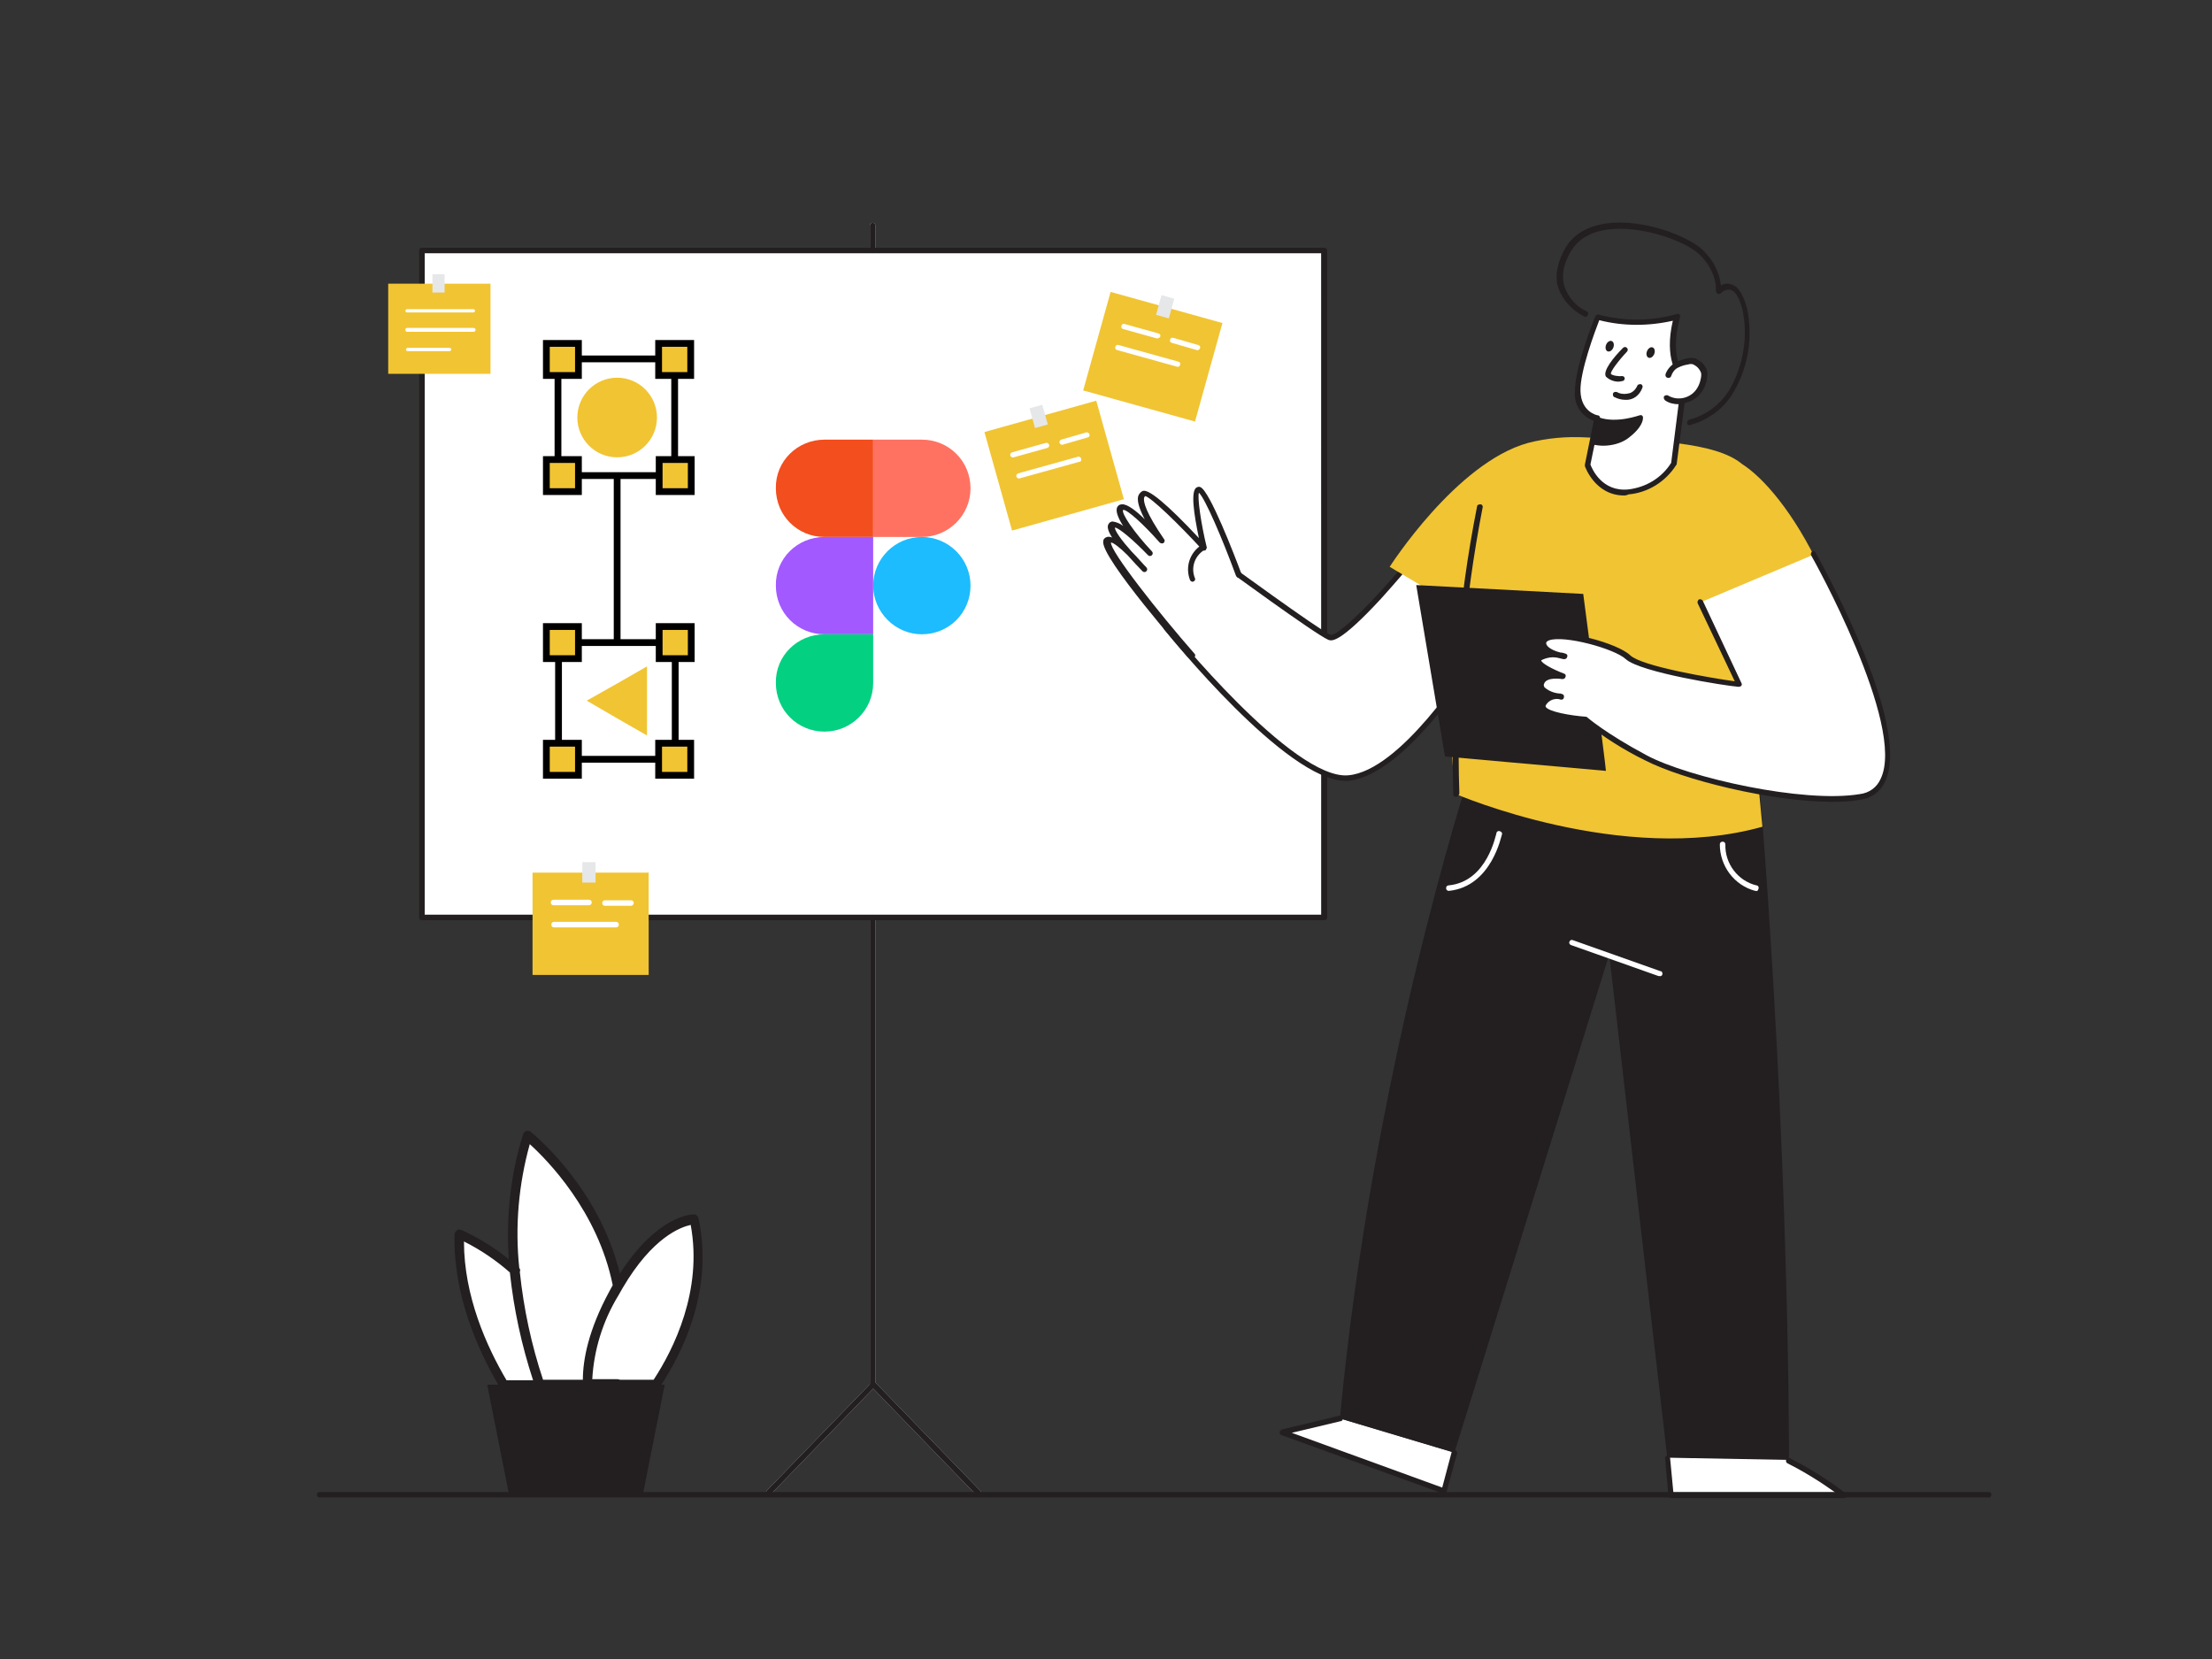 <?xml version="1.0" encoding="utf-8"?>
<!-- Generator: Adobe Illustrator 27.9.0, SVG Export Plug-In . SVG Version: 6.00 Build 0)  -->
<svg version="1.1" id="Calque_1" xmlns="http://www.w3.org/2000/svg" xmlns:xlink="http://www.w3.org/1999/xlink" x="0px" y="0px"
	 viewBox="0 0 400 300" style="enable-background:new 0 0 400 300;" xml:space="preserve">
<rect x="0" y="0" width="400" height="300" fill="#333333" stroke="none"/>
<style type="text/css">
	.st0{fill:#FFFFFF;}
	.st1{fill:#231F20;}
	.st2{fill:#D1D3D4;}
	.st3{fill:#F1C433;}
	.st4{fill:#E6E7E8;}
	.st5{fill:none;stroke:#000000;stroke-width:1.225;stroke-miterlimit:10;}
	.st6{fill:#F1C433;stroke:#000000;stroke-width:1.225;stroke-miterlimit:10;}
	.st7{fill:#F34E1D;}
	.st8{fill:#A259FF;}
	.st9{fill:#04D082;}
	.st10{fill:#FF7262;}
	.st11{fill:#1CBCFF;}
	.st12{display:none;}
	.st13{display:inline;}
	.st14{display:inline;fill:#FFFFFF;}
	.st15{display:inline;fill:#231F20;}
	.st16{display:inline;fill:#F1C433;}
</style>
<g>
	<g id="_001">
		<polyline class="st0" points="263.1,262.7 261.2,269.6 231.9,259 242.3,256.5 		"/>
		<path class="st1" d="M261.2,270.1c-0.1,0-0.1,0-0.2,0l-29.3-10.6c-0.2-0.1-0.3-0.3-0.3-0.5s0.2-0.4,0.4-0.5l10.4-2.5
			c0.3-0.1,0.6,0.1,0.6,0.4c0.1,0.3-0.1,0.6-0.4,0.6l-8.8,2.1l27.2,9.9l1.7-6.4c0.1-0.3,0.3-0.4,0.6-0.4c0.3,0.1,0.4,0.4,0.4,0.6
			l-1.9,6.9c0,0.1-0.1,0.2-0.2,0.3C261.4,270.2,261.3,270.1,261.2,270.1z"/>
		<path class="st2" d="M157.8,250.8c-0.3,0-0.5-0.2-0.5-0.5V40.8c0-0.3,0.2-0.5,0.5-0.5s0.5,0.2,0.5,0.5v209.5
			C158.3,250.6,158.1,250.8,157.8,250.8z"/>
		<path class="st2" d="M176.8,270.3c-0.1,0-0.3-0.1-0.4-0.1l-18.5-19.1l-18.5,19.1c-0.2,0.2-0.5,0.2-0.7,0l0,0
			c-0.2-0.2-0.2-0.5,0-0.7l18.9-19.5c0.2-0.2,0.5-0.2,0.7,0l18.9,19.5c0.2,0.2,0.2,0.5,0,0.7l0,0C177,270.3,176.9,270.3,176.8,270.3
			z"/>
		<path class="st1" d="M157.8,250.8c-0.3,0-0.5-0.2-0.5-0.5V40.8c0-0.3,0.2-0.5,0.5-0.5s0.5,0.2,0.5,0.5v209.5
			C158.3,250.6,158.1,250.8,157.8,250.8z"/>
		<path class="st1" d="M176.8,270.3c-0.1,0-0.3-0.1-0.4-0.1l-18.5-19.1l-18.5,19.1c-0.2,0.2-0.5,0.2-0.7,0l0,0
			c-0.2-0.2-0.2-0.5,0-0.7l18.9-19.5c0.2-0.2,0.5-0.2,0.7,0l18.9,19.5c0.2,0.2,0.2,0.5,0,0.7l0,0C177,270.3,176.9,270.3,176.8,270.3
			z"/>
		<path class="st1" d="M239.5,44.8H76.3c-0.3,0-0.5,0.2-0.5,0.5v120.6c0,0.3,0.2,0.5,0.5,0.5h163.2c0.3,0,0.5-0.2,0.5-0.5V45.3
			C240,45,239.7,44.8,239.5,44.8z M239,165.4H76.8V45.8h162.1L239,165.4L239,165.4z"/>
		<rect x="76.8" y="45.8" class="st0" width="162.1" height="119.6"/>
		<circle class="st0" cx="112.4" cy="97.1" r="2.6"/>
		<path class="st1" d="M265.4,141c0,0-17.3,53.3-23.1,115.5l20.7,6.2l28-90.1l10.5,91l22,0.5c0,0,0.2-54.4-5.4-123
			C306.7,140.8,265.4,141,265.4,141z"/>
		<path class="st0" d="M210.9,113.5c0,0,22.5,28.1,32.9,27.2s23.2-22.1,23.2-22.1l-10.6-18.7c0,0-13.5,16.5-16,15.3
			s-19.1-13.3-19.1-13.3"/>
		<path class="st1" d="M243.3,141.2c-10.7,0-31.9-26.3-32.8-27.4c-0.2-0.2-0.2-0.5,0-0.7s0.5-0.2,0.7,0c0,0,0,0,0.1,0.1
			c0.2,0.3,22.5,27.9,32.5,27c9.4-0.8,21.2-19.3,22.7-21.6l-10.2-17.9c-1.1,1.3-3.8,4.5-6.6,7.6c-7.6,8.2-8.9,7.6-9.5,7.4
			c-2.5-1.1-18.6-12.9-19.3-13.4c-0.2-0.2-0.3-0.5-0.1-0.7s0.5-0.3,0.7-0.1c0.2,0.1,16.7,12.2,19.1,13.3c1,0.4,7.2-5.2,15.4-15.2
			c0.1-0.1,0.3-0.2,0.4-0.2c0.2,0,0.3,0.1,0.4,0.2l10.6,18.7c0.1,0.2,0.1,0.4,0,0.5c-0.5,0.9-13.1,21.4-23.6,22.4H243.3z"/>
		<path class="st3" d="M315.4,108.8l13.9-5.7c-4.9-10.5-10.5-16.8-14.3-19.2c-4.9-4.1-17-4.3-28.1-4.8c-3.6-0.2-7.1,0.1-10.6,1
			c-13,3.6-25,22.4-25,22.4l11.6,6.9c0,0-1.3,25.5,0.4,34.2c0,0,30.1,13,55.4,5.9C318.7,149.5,315.1,112.1,315.4,108.8z"/>
		<path class="st0" d="M288.8,75.7l-1.7,8.3c0,0,1.9,5.5,7.5,5c3.4-0.4,6.4-2.3,8.2-5.1l2-15.3c0,0-3.7-2.7-1.4-11.3
			c-4.7,1.3-9.7,1.3-14.4,0.1c0,0-3.7,9.1-3.6,13.5S288.8,75.7,288.8,75.7z"/>
		<path class="st1" d="M293.7,89.6c-5.3,0-7.1-5.3-7.1-5.3c0-0.1,0-0.2,0-0.3l1.6-7.9c-2.2-0.8-3.6-2.9-3.4-5.2
			c-0.1-4.4,3.5-13.3,3.7-13.7c0.1-0.2,0.4-0.4,0.6-0.3c4.6,1.2,9.5,1.2,14.1-0.1c0.2-0.1,0.4,0,0.5,0.1s0.2,0.3,0.1,0.5
			c-2.2,8.1,1.2,10.7,1.2,10.7c0.2,0.1,0.2,0.3,0.2,0.5l-2,15.3c0,0.1,0,0.1-0.1,0.2c-1.9,3-5.1,5-8.6,5.3
			C294.3,89.5,294,89.6,293.7,89.6z M287.6,84c0.3,0.8,2.1,5,6.9,4.5c3.2-0.4,6-2.1,7.7-4.8l1.9-15c-0.8-0.8-3.2-3.8-1.6-10.7
			c-4.4,1-9,1-13.3-0.1c-0.7,1.8-3.5,9.2-3.4,12.8c0.1,3.8,3,4.4,3.1,4.4c0.3,0,0.5,0.3,0.4,0.6l0,0L287.6,84z"/>
		<path class="st0" d="M301.5,67.9c0.3-0.7,0.8-1.3,1.5-1.7c0.6-0.3,1.3-0.6,2-0.7c0.4-0.1,0.8-0.1,1.2,0c0.3,0.1,0.5,0.2,0.7,0.4
			c0.5,0.4,0.9,0.9,1.1,1.6c0.1,0.5,0,1.1-0.1,1.6c-0.1,0.6-0.4,1.1-0.6,1.6c-1.2,2.1-3.9,2.7-6,1.5l0,0"/>
		<path class="st1" d="M303.6,73.1c-0.9,0-1.8-0.2-2.5-0.7c-0.2-0.2-0.3-0.5-0.2-0.7c0.1-0.2,0.5-0.3,0.7-0.2l0,0
			c1.8,1.1,4.2,0.5,5.3-1.3l0,0c0.3-0.5,0.5-1,0.6-1.5c0.1-0.4,0.2-0.9,0.1-1.3c-0.2-0.5-0.5-0.9-0.9-1.2c-0.2-0.1-0.3-0.2-0.5-0.3
			c-0.3-0.1-0.6-0.1-0.9,0c-0.7,0.1-1.3,0.3-1.9,0.6c-0.6,0.3-1,0.9-1.2,1.5c-0.1,0.3-0.4,0.4-0.7,0.3c-0.3-0.1-0.4-0.4-0.3-0.7
			c0.3-0.8,0.9-1.5,1.7-2c0.7-0.4,1.4-0.6,2.2-0.8c0.5-0.1,0.9-0.1,1.4,0c0.3,0.1,0.6,0.3,0.9,0.5c0.6,0.4,1.1,1.1,1.3,1.8
			c0.1,0.6,0,1.2-0.1,1.8c-0.1,0.6-0.4,1.2-0.7,1.7c-0.7,1.1-1.7,1.9-3,2.2C304.4,73.1,304,73.1,303.6,73.1z"/>
		<path class="st1" d="M305.5,76.9c-0.3,0-0.5-0.3-0.4-0.6c0-0.2,0.2-0.3,0.3-0.4c3.2-0.8,5.9-2.9,7.5-5.7c2.4-4.3,3.2-9.4,2.2-14.2
			c-0.7-2.7-1.5-3.4-2.2-3.6c-0.6-0.1-1.2,0.1-1.7,0.6c-0.2,0.2-0.4,0.2-0.6,0.1c-0.2-0.1-0.3-0.3-0.3-0.5c0-0.1,0.3-3.4-3-6.6
			c-2.5-2.4-10.5-5.3-16.5-4.5c-3.1,0.4-5.4,1.7-6.7,3.9c-1.4,2.3-1.8,4.5-1.2,6.4c0.7,2,2.1,3.6,4,4.5c0.3,0.1,0.4,0.4,0.2,0.7
			c-0.1,0.3-0.4,0.4-0.7,0.2c-2.1-1.1-3.8-2.9-4.6-5.1c-0.7-2.2-0.2-4.7,1.3-7.3c1.5-2.5,4-3.9,7.4-4.4c6.6-0.9,14.8,2.3,17.4,4.8
			c1.8,1.7,3,3.9,3.3,6.4c0.5-0.3,1.2-0.4,1.8-0.2c1.3,0.3,2.2,1.8,2.9,4.3c1.1,5.1,0.3,10.5-2.3,15C311.9,73.8,308.9,76,305.5,76.9
			L305.5,76.9z"/>
		<path class="st1" d="M288.1,79.9c2,0.5,4.1,0.1,5.8-1.1c2.7-2,2.7-3.3,2.7-3.3s-4.1,1.6-7.6,0.4L288.1,79.9z"/>
		<path class="st1" d="M289.9,80.6c-0.6,0-1.3-0.1-1.9-0.2c-0.2-0.1-0.4-0.3-0.3-0.6l0.9-4c0-0.1,0.1-0.3,0.2-0.3
			c0.1-0.1,0.3-0.1,0.4,0c3.2,1.1,7.2-0.4,7.3-0.4c0.3-0.1,0.5,0,0.6,0.3c0,0.1,0,0.1,0,0.2c0,0.2,0,1.7-2.9,3.8
			C293,80.2,291.4,80.6,289.9,80.6z M288.7,79.5c1.7,0.3,3.5-0.1,4.9-1.1c0.9-0.6,1.6-1.3,2.2-2.2c-2.1,0.6-4.3,0.7-6.4,0.3
			L288.7,79.5z"/>
		<path class="st1" d="M263.3,144.1c-0.3,0-0.5-0.2-0.5-0.5c-0.5-17.4,0.9-34.9,4.3-52c0-0.3,0.3-0.4,0.6-0.4l0,0
			c0.3,0,0.5,0.3,0.4,0.6l0,0c-3.3,17-4.8,34.4-4.2,51.7C263.8,143.8,263.6,144.1,263.3,144.1L263.3,144.1L263.3,144.1z"/>
		<path class="st1" d="M290.4,139.4c0-0.8-4.1-32-4.1-32l-30.2-1.6l5.2,31L290.4,139.4z"/>
		<path class="st0" d="M328.2,100.2c0,0,23.4,41.4,8.5,43.9c-10.4,1.8-31.1-3-38.9-7s-11-6.9-11-6.9s-8.6-0.6-7.6-2.7
			c0.6-1.2,1.9-1.8,3.2-1.6c0,0-4.1-0.4-3.6-2.3s3.9-1.3,3.9-1.3s-5.8-2.1-4.3-3.2s4.5-0.3,4.5-0.3s-4-0.7-3.9-2.4
			c0.2-2.9,12.8,0.3,15.2,2.6s17.4,4.7,20.1,4.9l-7-14.9"/>
		<path class="st1" d="M331.4,145c-11.1,0-27.1-4-33.9-7.5c-3.9-1.9-7.5-4.2-10.9-6.9c-1.5-0.1-6.9-0.7-7.8-2.3
			c-0.2-0.4-0.2-0.8,0-1.1c0.3-0.6,0.7-1.1,1.2-1.4c-0.6-0.2-1.1-0.5-1.4-1c-0.3-0.4-0.4-0.9-0.2-1.4c0.3-0.9,1-1.5,1.9-1.6
			c-1.2-0.6-2.4-1.4-2.5-2.2c-0.1-0.4,0.1-0.8,0.5-1c0.4-0.3,0.9-0.5,1.5-0.6c-0.6-0.4-1-1-1-1.8c0.1-0.6,0.5-1.2,1.1-1.3
			c3-1.2,12.6,1.4,14.9,3.6c2.1,2,14.6,4.1,18.9,4.7l-6.7-14.1c-0.1-0.2,0-0.5,0.2-0.7l0,0c0.3-0.1,0.5,0,0.7,0.2l7,14.9
			c0.1,0.2,0.1,0.3,0,0.5c-0.1,0.1-0.3,0.2-0.5,0.2c-2.5-0.2-17.7-2.6-20.4-5c-2-1.9-11.2-4.4-13.9-3.4c-0.5,0.2-0.5,0.4-0.5,0.5
			c0,0.7,1.3,1.4,2.6,1.7c0.3,0,0.6,0.1,0.9,0.2s0.4,0.3,0.3,0.6c-0.1,0.3-0.3,0.4-0.6,0.4c-0.1,0-0.5-0.1-0.9-0.2
			c-1.1-0.3-2.2-0.1-3.2,0.4c0,0.5,2,1.6,4.1,2.4c0.3,0.1,0.4,0.3,0.3,0.6c-0.1,0.3-0.3,0.4-0.6,0.4c0,0-2.9-0.5-3.3,0.9
			c-0.1,0.2,0,0.4,0.1,0.6c0.7,0.6,1.6,1,2.6,1.1c0.2,0,0.4,0,0.5,0.1c0.3,0,0.5,0.3,0.4,0.6c0,0.3-0.3,0.5-0.6,0.4l-0.4-0.1
			c-1-0.1-1.9,0.4-2.3,1.2c0,0.1,0,0.1,0,0.2c0.5,0.9,4.5,1.6,7.2,1.8c0.1,0,0.2,0,0.3,0.1c0,0,3.3,2.9,10.8,6.9s28.3,8.7,38.5,7
			c1.7-0.2,3.1-1.2,3.8-2.8c4.6-9.7-12.4-40.1-12.6-40.4c-0.1-0.2,0-0.5,0.2-0.7c0.2-0.1,0.5,0,0.6,0.2c0.7,1.3,17.5,31.1,12.6,41.4
			c-0.8,1.8-2.5,3.1-4.5,3.3C335,144.9,333.2,145,331.4,145z"/>
		<path class="st0" d="M223.9,104c0,0-6-16-7.3-15.4s1,10.5,1,10.5s-9.6-10.4-10.8-9.8s-0.5,3.3,3.1,8.6c0,0-6.4-7.3-7.4-5.8
			s5.2,8.1,5.2,8.1s-6-6.3-6.9-5.1s5.7,7.9,5.7,7.9s-6.1-7.1-6.5-4.9s11.7,16.5,15.1,20.5"/>
		<path class="st1" d="M215.2,119c-0.1,0-0.3-0.1-0.4-0.2c-0.2-0.2-15.8-18-15.3-20.9c0-0.4,0.3-0.7,0.7-0.8c0.3-0.1,0.6,0,0.9,0.1
			c-0.7-1.1-1-2-0.6-2.5c0.1-0.2,0.4-0.4,0.7-0.4c0.7,0.1,1.4,0.4,1.9,0.8c-0.9-1.4-1.5-2.8-1-3.5c0.2-0.3,0.5-0.4,0.8-0.4
			c0.9-0.1,2.6,1.2,4.1,2.7c-1.3-2.5-1.3-3.5-1.2-4.1c0.1-0.4,0.4-0.8,0.8-1c1-0.5,4.4,2.3,10.2,8.5c-0.9-4.3-1.6-8.8-0.3-9.2
			c0.2-0.1,0.4-0.1,0.6,0c1.7,0.8,6.1,12.2,7.4,15.7c0.1,0.3-0.1,0.5-0.4,0.6c-0.2,0.1-0.5,0-0.6-0.3c-2.5-6.8-5.6-14-6.7-15
			c-0.3,0.9,0.4,5.7,1.4,9.8c0.1,0.2-0.1,0.4-0.2,0.6c-0.2,0.1-0.5,0.1-0.6-0.1c-4.3-4.7-9.2-9.4-10.3-9.7c-0.1,0.1-0.2,0.2-0.2,0.3
			c-0.2,0.7,0.3,2.7,3.6,7.5c0.2,0.2,0.1,0.5-0.1,0.7c-0.2,0.1-0.5,0.1-0.7-0.1c-2.9-3.3-5.9-6-6.6-5.9c-0.4,0.6,2,4.1,5.2,7.5l0,0
			l0,0c0.2,0.2,0.2,0.5,0,0.7s-0.5,0.2-0.7,0l0,0c-2.6-2.7-5.3-5-6-5c0,0.6,1.2,2.3,3,4.3c1,1,2,2.2,2.7,2.9c0.2,0.2,0.2,0.5,0,0.7
			s-0.5,0.2-0.7,0c-0.8-0.8-1.8-1.9-2.7-2.9c-1.4-1.4-2.6-2.3-3-2.3c-0.2,1.5,8.6,12.7,15.1,20.1c0.2,0.2,0.2,0.5-0.1,0.7
			C215.5,119,215.3,119,215.2,119z"/>
		<path class="st0" d="M217.5,99c-1.9,1.2-2.7,3.6-1.8,5.7"/>
		<path class="st1" d="M215.7,105.2c-0.2,0-0.4-0.1-0.5-0.3c-0.9-2.3-0.1-4.9,2-6.3c0.2-0.1,0.5-0.1,0.7,0.2l0,0
			c0.1,0.2,0.1,0.5-0.2,0.7c-1.7,1.1-2.4,3.2-1.6,5.1C216.2,104.9,216,105.1,215.7,105.2C215.8,105.2,215.8,105.2,215.7,105.2z"/>
		<path class="st0" d="M301.6,263.6l0.6,6.7h31.3c-3.1-2.4-6.5-4.5-10-6.3"/>
		<path class="st1" d="M333.5,270.9h-31.3c-0.3,0-0.5-0.2-0.5-0.5l-0.6-6.7c0-0.3,0.2-0.5,0.4-0.5l0,0c0.3,0,0.5,0.2,0.5,0.4l0,0
			l0.6,6.3h29.3c-2.8-2-5.7-3.8-8.7-5.3c-0.2-0.1-0.3-0.4-0.2-0.7c0.1-0.2,0.4-0.3,0.7-0.2c3.5,1.8,6.9,3.9,10,6.3
			c0.2,0.1,0.2,0.4,0.2,0.5C333.9,270.7,333.7,270.9,333.5,270.9z"/>
		<path class="st1" d="M359.6,270.8H57.8c-0.3,0-0.5-0.2-0.5-0.5s0.2-0.5,0.5-0.5h301.8c0.3,0,0.5,0.2,0.5,0.5
			S359.9,270.8,359.6,270.8z"/>
		<path class="st0" d="M300.1,176.5c-0.1,0-0.1,0-0.2,0l-15.8-5.6c-0.3-0.1-0.4-0.4-0.3-0.6c0.1-0.3,0.4-0.4,0.6-0.3l15.8,5.6
			c0.3,0,0.5,0.3,0.4,0.6C300.6,176.4,300.3,176.6,300.1,176.5L300.1,176.5L300.1,176.5z"/>
		<path class="st0" d="M262,161.1c-0.3,0-0.5-0.2-0.5-0.5s0.2-0.5,0.5-0.5c7-0.7,8.5-9.3,8.6-9.4c0-0.3,0.3-0.5,0.6-0.4
			c0.3,0.1,0.5,0.3,0.4,0.6C271.5,151,269.8,160.3,262,161.1L262,161.1z"/>
		<path class="st0" d="M317.5,161.1h-0.1c-3.8-1-6.4-4.5-6.4-8.4c0-0.3,0.2-0.5,0.5-0.5l0,0c0.3,0,0.5,0.2,0.5,0.5l0,0
			c-0.1,3.5,2.3,6.6,5.6,7.4c0.3,0,0.5,0.3,0.4,0.6S317.8,161.2,317.5,161.1L317.5,161.1z"/>
		<path class="st0" d="M293.8,63.2c0,0-3.5,3.7-3,4.6s2.5,0.7,2.5,0.7"/>
		<path class="st1" d="M292.9,69c-0.9,0.1-1.9-0.3-2.5-0.9c-0.6-1,1.3-3.4,3.1-5.2c0.2-0.2,0.5-0.2,0.7,0l0,0c0.2,0.2,0.2,0.5,0,0.7
			l0,0c-1.6,1.7-3,3.6-2.9,4c0.2,0.3,1.4,0.5,2,0.4c0.3,0,0.5,0.2,0.5,0.4c0,0.3-0.2,0.5-0.4,0.5l0,0L292.9,69z"/>
		<path class="st0" d="M292.2,71.4c0,0,3,1.6,4.4-1.3"/>
		<path class="st1" d="M293.9,72.3c-0.7,0-1.4-0.2-2-0.5c-0.2-0.1-0.3-0.4-0.2-0.7l0,0c0.1-0.2,0.4-0.3,0.7-0.2
			c0.7,0.4,1.5,0.4,2.3,0.2c0.6-0.2,1.1-0.7,1.4-1.4c0.1-0.2,0.5-0.3,0.7-0.2c0.2,0.1,0.3,0.4,0.2,0.6
			C296.5,71.5,295.3,72.4,293.9,72.3L293.9,72.3z"/>
		<ellipse transform="matrix(0.373 -0.928 0.928 0.373 127.809 317.022)" class="st1" cx="298.6" cy="63.9" rx="1" ry="0.7"/>
		<ellipse transform="matrix(0.373 -0.928 0.928 0.373 124.281 309.452)" class="st1" cx="291.2" cy="62.7" rx="1" ry="0.7"/>
		<g>
			<rect x="96.3" y="157.8" class="st3" width="21" height="18.5"/>
			<rect x="105.3" y="155.9" class="st4" width="2.4" height="3.7"/>
			<path class="st0" d="M106.5,163.7h-6.4c-0.3,0-0.5-0.2-0.5-0.5s0.2-0.5,0.5-0.5h6.4c0.3,0,0.5,0.2,0.5,0.5
				S106.8,163.7,106.5,163.7z"/>
			<path class="st0" d="M111.4,167.7h-11.2c-0.3,0-0.5-0.2-0.5-0.5s0.2-0.5,0.5-0.5h11.2c0.3,0,0.5,0.2,0.5,0.5
				S111.7,167.7,111.4,167.7z"/>
			<path class="st0" d="M114.1,163.8h-4.7c-0.3,0-0.5-0.2-0.5-0.5s0.2-0.5,0.5-0.5h4.7c0.3,0,0.5,0.2,0.5,0.5
				S114.3,163.8,114.1,163.8z"/>
		</g>
		<g>
			
				<rect x="180.1" y="74.9" transform="matrix(0.963 -0.27 0.27 0.963 -15.645 54.626)" class="st3" width="21" height="18.5"/>
			
				<rect x="186.6" y="73.4" transform="matrix(0.963 -0.27 0.27 0.963 -13.347 53.537)" class="st4" width="2.4" height="3.7"/>
			<path class="st0" d="M189.4,81l-6.1,1.7c-0.3,0.1-0.5-0.1-0.6-0.3c-0.1-0.3,0.1-0.5,0.3-0.6l6.1-1.7c0.3-0.1,0.5,0.1,0.6,0.3
				S189.7,80.9,189.4,81z"/>
			<path class="st0" d="M195.2,83.5l-10.8,3c-0.3,0.1-0.5-0.1-0.6-0.3c-0.1-0.3,0.1-0.5,0.3-0.6l10.8-3c0.3-0.1,0.5,0.1,0.6,0.3
				C195.6,83.2,195.5,83.5,195.2,83.5z"/>
			<path class="st0" d="M196.7,79.1l-4.5,1.3c-0.3,0.1-0.5-0.1-0.6-0.3c-0.1-0.3,0.1-0.5,0.3-0.6l4.5-1.3c0.3-0.1,0.5,0.1,0.6,0.3
				C197.1,78.8,197,79,196.7,79.1z"/>
		</g>
		<g>
			
				<rect x="199.2" y="53.9" transform="matrix(0.268 -0.963 0.963 0.268 90.581 247.986)" class="st3" width="18.5" height="21"/>
			
				<rect x="208.9" y="54.2" transform="matrix(0.268 -0.963 0.963 0.268 100.869 243.577)" class="st4" width="3.7" height="2.4"/>
			<path class="st0" d="M209.2,61.2l-6.1-1.7c-0.3-0.1-0.4-0.3-0.3-0.6c0.1-0.3,0.3-0.4,0.6-0.3l6.1,1.7c0.3,0.1,0.4,0.3,0.3,0.6
				C209.7,61.1,209.4,61.2,209.2,61.2z"/>
			<path class="st0" d="M212.8,66.3l-10.8-3c-0.3-0.1-0.4-0.3-0.3-0.6c0.1-0.3,0.3-0.4,0.6-0.3l10.8,3c0.3,0.1,0.4,0.3,0.3,0.6
				S213.1,66.4,212.8,66.3z"/>
			<path class="st0" d="M216.4,63.3l-4.5-1.3c-0.3-0.1-0.4-0.3-0.3-0.6s0.3-0.4,0.6-0.3l4.5,1.3c0.3,0.1,0.4,0.3,0.3,0.6
				C216.9,63.2,216.6,63.4,216.4,63.3z"/>
		</g>
		<rect x="70.2" y="51.3" class="st3" width="18.5" height="16.3"/>
		<rect x="78.2" y="49.6" class="st4" width="2.2" height="3.3"/>
		<path class="st0" d="M85.6,56.5h-12c-0.2,0-0.3-0.2-0.3-0.3s0.2-0.3,0.3-0.3h12c0.2,0,0.3,0.2,0.3,0.3S85.8,56.5,85.6,56.5z"/>
		<path class="st0" d="M85.6,60h-12c-0.2,0-0.3-0.2-0.3-0.4c0-0.1,0.1-0.3,0.3-0.3h12c0.2,0,0.4,0.1,0.4,0.3S85.9,60,85.6,60
			C85.7,60,85.7,60,85.6,60z"/>
		<path class="st0" d="M81.3,63.5h-7.6c-0.2,0-0.3-0.2-0.3-0.3s0.2-0.3,0.3-0.3l0,0h7.6c0.2,0,0.3,0.2,0.3,0.3S81.5,63.5,81.3,63.5z
			"/>
		<g>
			<rect x="100.9" y="64.9" class="st5" width="21.1" height="21.1"/>
			<g>
				<rect x="119.1" y="62.1" class="st6" width="5.8" height="5.8"/>
				<rect x="119.2" y="83.1" class="st6" width="5.8" height="5.8"/>
			</g>
			<g>
				<rect x="98.8" y="62.1" class="st6" width="5.8" height="5.8"/>
				<rect x="98.8" y="83.1" class="st6" width="5.8" height="5.8"/>
			</g>
			<circle class="st3" cx="111.6" cy="75.5" r="7.2"/>
		</g>
		<g>
			<rect x="101" y="116.2" class="st5" width="21.1" height="21.1"/>
			<g>
				<rect x="119.2" y="113.3" class="st6" width="5.8" height="5.8"/>
				<rect x="119.1" y="134.4" class="st6" width="5.8" height="5.8"/>
			</g>
			<g>
				<rect x="98.8" y="113.3" class="st6" width="5.8" height="5.8"/>
				<rect x="98.8" y="134.4" class="st6" width="5.8" height="5.8"/>
			</g>
			<polygon class="st3" points="117,126.7 117,133 111.6,129.9 106.1,126.7 111.6,123.6 117,120.5 			"/>
		</g>
		<line class="st5" x1="111.6" y1="86" x2="111.6" y2="116.2"/>
	</g>
	<g>
		<path class="st7" d="M149.1,79.5h8.8v17.6h-8.8c-4.9,0-8.8-3.9-8.8-8.8C140.2,83.4,144.2,79.5,149.1,79.5z"/>
		<path class="st8" d="M149.1,97.1h8.8v17.6h-8.8c-4.9,0-8.8-3.9-8.8-8.8C140.2,101,144.2,97.1,149.1,97.1z"/>
		<path class="st9" d="M149.1,114.7h8.8v8.8c0,4.9-4,8.8-8.8,8.8c-4.9,0-8.8-3.9-8.8-8.8C140.2,118.6,144.2,114.7,149.1,114.7z"/>
		<path class="st10" d="M157.9,79.5h8.8c4.9,0,8.8,3.9,8.8,8.8s-4,8.8-8.8,8.8h-8.8V79.5L157.9,79.5z"/>
		<path class="st11" d="M166.7,114.7c4.9,0,8.8-3.9,8.8-8.8s-4-8.8-8.8-8.8s-8.8,3.9-8.8,8.8C157.9,110.7,161.9,114.7,166.7,114.7z"
			/>
	</g>
</g>
<g id="essentiel">
	<path class="st0" d="M125.5,220.5c0,0-6.6-0.1-13.7,12l-0.1,0.1l0-0.1c-3.2-16.7-16.3-27.2-16.3-27.2c-2.4,7.9-3.3,16.1-2.4,24.3
		c-3-2.7-6.4-4.9-10-6.5c-0.3,10.7,4,20.5,8,27.2h13l0,0h2.2h5.3h7.1C122.3,244.7,128.2,233.3,125.5,220.5z"/>
	<path class="st1" d="M126.3,220.3c-0.1-0.4-0.4-0.7-0.8-0.7c-0.3,0-6.5,0-13.4,10.7c-3.8-15.6-15.6-25.2-16.1-25.6
		c-0.2-0.2-0.5-0.2-0.8-0.2c-0.3,0.1-0.5,0.3-0.6,0.6c-2.3,7.3-3.1,15-2.6,22.6c-2.6-2.1-5.5-3.9-8.6-5.3c-0.3-0.1-0.6-0.1-0.8,0.1
		c-0.2,0.2-0.4,0.4-0.4,0.7c-0.3,10.7,4.1,20.7,7.9,27.2h-2l3.9,19.6h24.3l3.9-19.6h-0.6C123.5,244.4,129.1,233.1,126.3,220.3z
		 M124.9,221.5c2.2,11.9-3.1,22.5-6.7,28h-6.1c-0.2-0.1-0.4-0.1-0.6-0.1h-4.4c0.3-5.3,1.9-10.5,4.7-15.1c0.3-0.5,0.5-0.9,0.8-1.4
		C118,223.7,123.1,221.9,124.9,221.5z M95.8,206.9c3.1,2.8,12.3,12.1,15,25.5l-0.6,1.1c-3.8,7-4.8,12.4-4.8,16h-7.2
		c-2.1-6.3-3.5-12.8-4.2-19.5c0.1-0.2,0.1-0.5-0.1-0.7C93.1,221.7,93.8,214.1,95.8,206.9z M92.2,230.1c0.7,6.6,2.1,13.1,4.2,19.5
		h-4.8c-3.6-6.1-7.7-15.2-7.7-25.1C86.9,226,89.7,227.9,92.2,230.1z"/>
</g>
<g id="fondamental" class="st12">
	<g class="st13">
		<circle class="st3" cx="97.8" cy="190.2" r="6.5"/>
	</g>
	<path class="st14" d="M125.5,220.5c0,0-2.6,0-6.3,2.9c3.2-14.5-2-27.4-2-27.4c-5.6,5.3-10.1,11.6-13.4,18.6
		c-4.2-5.9-8.4-9.3-8.4-9.3c-2.4,7.9-3.3,16.1-2.4,24.3c-3-2.7-6.4-4.9-10-6.5c-0.3,10.7,4,20.5,8,27.2h13l0,0h2.2h5.3h7.1
		C122.3,244.7,128.2,233.3,125.5,220.5z"/>
	<path class="st15" d="M126.3,220.3c-0.1-0.4-0.4-0.7-0.8-0.7c-0.2,0-2.1,0-5,1.8c2.3-13.6-2.2-25.2-2.5-25.7
		c-0.1-0.3-0.3-0.5-0.6-0.5c-0.3-0.1-0.6,0-0.8,0.2c-5.1,4.8-9.4,10.5-12.6,16.8c-1.1-6-2.4-11.3-3.4-15.2c2.6-1.1,4.5-3.7,4.5-6.7
		c0-3.1-2-5.8-4.7-6.8c-0.5-0.2-1.1-0.3-1.6-0.4c-0.3-0.1-0.6-0.1-0.9-0.1c-4,0-7.3,3.3-7.3,7.3c0,3.7,2.8,6.8,6.4,7.2
		c0.3,0,0.6,0.1,0.9,0.1c0.4,0,0.8,0,1.2-0.1c0.9,3.6,2.1,8.3,3.1,13.5c-3.2-3.9-5.9-6.1-6.1-6.3c-0.2-0.2-0.5-0.2-0.8-0.2
		c-0.3,0.1-0.5,0.3-0.6,0.6c-2.3,7.3-3.2,15-2.6,22.6c-2.6-2.1-5.5-3.9-8.6-5.3c-0.3-0.1-0.6-0.1-0.8,0.1c-0.3,0.2-0.4,0.4-0.4,0.7
		c-0.3,10.7,4.1,20.7,7.9,27.2h-2l3.9,19.6h24.3l3.9-19.6h-0.6C123.5,244.4,129.1,233.1,126.3,220.3z M92.2,190.9
		c1.4-0.4,3-0.3,4.1-0.1c-0.1,0.6-0.1,1.1-0.1,1.7c0,1,0.1,2.1,0.3,3.2C94.2,195.2,92.5,193.2,92.2,190.9z M96.5,189.1
		C96.5,189.1,96.5,189.1,96.5,189.1c-1.1-0.2-2.7-0.3-4.2,0c0.3-1.3,1-2.4,1.9-3.2c1-0.8,2.2-1.3,3.6-1.3h0.1
		C97.4,185.7,96.8,187.3,96.5,189.1z M98.6,195.8c-0.1,0-0.2,0.1-0.4,0.1c-0.2-0.8-0.3-1.6-0.3-2.4c0,0,0,0,0,0
		c-0.1-1.2,0-2.3,0.1-3.3c0.3-2.3,1-4.1,1.6-5.3c2.2,0.8,3.8,2.9,3.8,5.3c0,2.3-1.3,4.2-3.3,5.1C99.7,195.6,99.1,195.7,98.6,195.8z
		 M116.8,197.6c1.2,3.5,4,13.9,1.6,25.4c-1.9,1.6-4.1,3.9-6.3,7.4c-1.5-6.3-4.4-11.7-7.3-15.8C107.8,208.2,111.8,202.5,116.8,197.6z
		 M91.6,249.6c-3.6-6.1-7.7-15.2-7.7-25.1c3,1.5,5.8,3.4,8.3,5.6c0.7,6.6,2.1,13.1,4.2,19.5H91.6z M105.9,244.7
		c-0.2,1-0.3,1.9-0.4,2.7c-0.1,0.7-0.1,1.4-0.1,2h-0.3h-1.7h-5.3c-2.1-6.3-3.5-12.8-4.2-19.5c0.1-0.3,0.1-0.5-0.1-0.8
		c-0.8-7.5-0.1-15.1,2-22.4c1.4,1.3,4.2,4,7,7.9c0,0,0,0,0,0c0.4,0.5,0.8,1.1,1.1,1.6c0.4,0.6,0.7,1.1,1.1,1.7
		c2.4,4,4.7,8.8,5.8,14.3l-0.6,1.1C107.8,237.8,106.5,241.6,105.9,244.7C105.9,244.7,105.9,244.7,105.9,244.7z M107.1,249.5
		L107.1,249.5c0.3-5.4,1.9-10.6,4.6-15.1c0.3-0.5,0.5-0.9,0.8-1.4c1.8-3,3.5-5.2,5-6.8c0.8-0.9,1.6-1.6,2.4-2.1
		c2.2-1.8,4-2.4,4.9-2.6c2.2,11.9-3.1,22.5-6.7,28H107.1z"/>
</g>
<g id="expert" class="st12">
	<path class="st14" d="M125.5,220.5c0,0-2.6,0-6.3,2.9c3.2-14.5-2-27.4-2-27.4c-5.6,5.3-10.1,11.6-13.4,18.6
		c-4.2-5.9-8.4-9.3-8.4-9.3c-2.4,7.9-3.3,16.1-2.4,24.3c-3-2.7-6.4-4.9-10-6.5c-0.3,10.7,4,20.5,8,27.2h13l0,0h2.2h5.3h7.1
		C122.3,244.7,128.2,233.3,125.5,220.5z"/>
	<path class="st15" d="M126.3,220.3c-0.1-0.4-0.4-0.7-0.8-0.7c-0.2,0-2.1,0-5,1.8c2.3-13.6-2.2-25.2-2.5-25.7
		c-0.1-0.3-0.3-0.5-0.6-0.5c-0.3-0.1-0.6,0-0.8,0.2c-4.9,4.6-9.1,10.1-12.2,16.1c-1.5-11.5-4.5-23.8-10.3-34l-1.5,0.8
		c5.7,10,8.6,21.9,10.1,33.1l-0.7-0.4c-3.2-3.9-5.9-6.1-6.1-6.3c-0.2-0.2-0.5-0.2-0.8-0.2c-0.3,0.1-0.5,0.3-0.6,0.6
		c-2.3,7.3-3.2,15-2.6,22.6c-2.6-2.1-5.5-3.9-8.6-5.3c-0.3-0.1-0.6-0.1-0.8,0.1c-0.3,0.2-0.4,0.4-0.4,0.7
		c-0.3,10.7,4.1,20.7,7.9,27.2h-2l3.9,19.6h24.3l3.9-19.6h-0.6C123.5,244.4,129.1,233.1,126.3,220.3z M116.8,197.6
		c1.2,3.5,4,13.9,1.6,25.4c-1.9,1.6-4.1,3.9-6.3,7.4c-1.5-6.3-4.4-11.6-7.2-15.8c0,0,0,0,0,0s0,0,0,0
		C107.8,208.2,111.9,202.5,116.8,197.6z M91.6,249.6c-3.6-6.1-7.7-15.2-7.7-25.1c3,1.5,5.8,3.4,8.3,5.6c0.7,6.6,2.1,13.1,4.2,19.5
		H91.6z M105.9,244.7c-0.2,1-0.3,1.9-0.4,2.7c-0.1,0.7-0.1,1.4-0.1,2H105h-1.7h-5.1c-2.1-6.3-3.5-12.8-4.2-19.5
		c0.1-0.3,0.1-0.5-0.1-0.8c-0.8-7.5-0.1-15.1,2-22.4c1.4,1.3,4.2,4,7,7.9c0,0,0,0,0,0c0.2,0.2,0.3,0.4,0.4,0.6
		c0.2,0.3,0.5,0.7,0.7,1c0.4,0.6,0.7,1.1,1.1,1.7c0.1,0.1,0.1,0.2,0.2,0.3c2.4,3.9,4.5,8.7,5.6,14l-0.6,1.1
		C107.8,237.8,106.5,241.6,105.9,244.7C105.9,244.7,105.9,244.7,105.9,244.7z M107.1,249.5L107.1,249.5c0.3-5.4,1.9-10.6,4.6-15.1
		c0.3-0.5,0.5-0.9,0.8-1.4c1.8-3,3.5-5.2,5-6.8c0.8-0.9,1.6-1.6,2.4-2.1c2.2-1.8,4-2.4,4.9-2.6c2.2,11.9-3.1,22.5-6.7,28H107.1z"/>
	<path class="st16" d="M114.5,177.8c0-1.3-2.9-2.4-6.9-2.8c3.6-1.9,5.9-4,5.4-5.2c-0.5-1.2-3.7-1.1-7.7,0.1c2.7-3.2,4-6.1,3.1-7
		c-0.9-0.9-3.7,0.4-6.9,2.9c1.2-3.9,1.3-7,0.1-7.5c-1.2-0.5-3.4,1.8-5.3,5.5c-0.4-4.1-1.5-7.1-2.8-7.1c-1.3,0-2.4,2.9-2.8,6.9
		c-1.9-3.6-4-5.9-5.2-5.4c-1.2,0.5-1.1,3.7,0.1,7.7c-3.2-2.7-6.1-4-7-3.1c-0.9,0.9,0.4,3.7,2.9,6.9c-3.9-1.2-7-1.3-7.5-0.1
		c-0.5,1.2,1.8,3.4,5.5,5.3c-4.1,0.4-7.1,1.5-7.1,2.8c0,1.3,2.9,2.4,6.9,2.8c-3.6,1.9-5.9,4-5.4,5.2c0.5,1.2,3.7,1.1,7.7-0.1
		c-2.7,3.2-4,6.1-3.1,7c0.9,0.9,3.7-0.4,6.9-2.9c-1.2,3.9-1.3,7-0.1,7.5c1.2,0.5,3.4-1.8,5.3-5.5c0.4,4.1,1.5,7.1,2.8,7.1
		c1.3,0,2.4-2.9,2.8-6.9c1.9,3.6,4,5.9,5.2,5.4c1.2-0.5,1.1-3.7-0.1-7.7c3.2,2.7,6.1,4,7,3.1c0.9-0.9-0.4-3.7-2.9-6.9
		c3.9,1.2,7,1.3,7.5,0.1c0.5-1.2-1.8-3.4-5.5-5.3C111.5,180.2,114.5,179.1,114.5,177.8z"/>
	<g class="st13">
		<g>
			<g>
				<path class="st1" d="M74.7,170c0.1-0.2,0.6-0.3,1.4-0.3c1.1,0,2.7,0.2,4.8,0.9c-0.6-0.7-1.1-1.4-1.6-2.1c-3-0.6-5.5-0.5-6.2,1
					c-0.6,1.5,1.1,3.4,3.8,5.2c0.9-0.2,1.7-0.3,2.7-0.4C76,172.2,74.5,170.4,74.7,170z"/>
			</g>
			<g>
				<path class="st1" d="M85,157.5c-1.5,0.6-1.6,3.2-1,6.3c0.7,0.5,1.4,1,2.1,1.6c-1.1-3.8-1-6.2-0.5-6.4c0,0,0.1,0,0.1,0
					c0.6,0,2.2,1.6,4,4.8c0.1-0.9,0.2-1.8,0.4-2.7C88.4,158.6,86.5,156.9,85,157.5z"/>
			</g>
			<g>
				<path class="st1" d="M101.8,157.6c-1.1-0.5-2.5,0.3-4.1,2.3c-0.4,0.4-0.7,0.9-1,1.5c0.2,0.8,0.3,1.7,0.4,2.6
					c0.7-1.2,1.3-2.2,2-3.1c1.2-1.5,2-1.8,2.1-1.8c0,0,0,0,0,0c0.1,0,0.5,0.7,0.2,2.8c-0.1,1-0.4,2.2-0.8,3.5
					c0.7-0.6,1.4-1.1,2.1-1.6c0.1-0.6,0.2-1.1,0.3-1.7C103.4,159.6,103,158.1,101.8,157.6z"/>
			</g>
			<g>
				<path class="st1" d="M113.6,169.5c-0.6-1.5-3.2-1.6-6.3-1c-0.5,0.7-1,1.4-1.6,2.1c3.8-1.1,6.2-1,6.3-0.5c0.2,0.4-1.3,2.2-4.8,4
					c0.9,0.1,1.8,0.2,2.6,0.4C112.5,172.9,114.2,171,113.6,169.5z"/>
			</g>
			<g>
				<path class="st1" d="M109.8,181.1c-0.9,0.2-1.8,0.3-2.7,0.4c3.5,1.9,5.1,3.7,4.9,4.2c-0.2,0.5-2.5,0.6-6.2-0.5
					c0.6,0.7,1.1,1.4,1.6,2.1c1.1,0.2,2.1,0.4,3,0.4c1.6,0,2.7-0.4,3.1-1.3C114.2,184.8,112.5,182.9,109.8,181.1z"/>
			</g>
			<g>
				<path class="st1" d="M102.6,191.8c-0.7-0.5-1.4-1.1-2.2-1.7c1.2,3.9,1,6.3,0.5,6.5c-0.4,0.2-2.2-1.3-4-4.7
					c-0.1,0.9-0.2,1.8-0.4,2.7c1.4,2.2,3,3.8,4.4,3.8c0.2,0,0.5,0,0.7-0.1C103.2,197.5,103.3,194.9,102.6,191.8z"/>
			</g>
			<g>
				<path class="st1" d="M89.7,191.5c-1.9,3.6-3.7,5.1-4.2,5c-0.4-0.2-0.6-2.5,0.5-6.2c-0.7,0.6-1.4,1.2-2.2,1.6
					c-0.6,3-0.5,5.5,1,6.1c0.2,0.1,0.4,0.1,0.7,0.1c1.4,0,3-1.6,4.5-3.9C89.9,193.4,89.8,192.4,89.7,191.5z"/>
			</g>
			<g>
				<path class="st1" d="M74.6,185.5c-0.2-0.4,1.3-2.2,4.8-4c-0.9-0.1-1.8-0.2-2.6-0.4c-2.6,1.7-4.3,3.5-3.7,5
					c0.4,1,1.6,1.4,3.2,1.4c0.9,0,2-0.1,3.2-0.4c0.5-0.7,1.1-1.4,1.7-2.2C77.2,186.1,74.8,185.9,74.6,185.5z"/>
			</g>
		</g>
		<g>
			<path class="st1" d="M115.3,177.8c0-2.6-5.9-3.8-11.4-3.8c-0.5,0-1,0-1.4,0c0.4-0.3,0.7-0.7,1-1c3.9-3.9,7.2-8.9,5.4-10.7
				c-1.8-1.8-6.9,1.5-10.7,5.4c-0.4,0.4-0.7,0.7-1,1c0-0.5,0-1,0-1.4c0-5.5-1.2-11.4-3.8-11.4c-2.6,0-3.8,5.9-3.8,11.4
				c0,0.5,0,1,0,1.4c-0.3-0.4-0.7-0.7-1-1c-3.9-3.9-8.9-7.2-10.7-5.4c-1.9,1.9,1.5,6.9,5.4,10.7c0.4,0.4,0.7,0.7,1,1
				c-0.5,0-1,0-1.4,0c-5.5,0-11.4,1.2-11.4,3.8c0,2.6,5.9,3.8,11.4,3.8c0.5,0,1,0,1.4,0c-0.4,0.3-0.7,0.7-1,1
				c-3.9,3.9-7.2,8.9-5.4,10.7c0.4,0.4,0.8,0.5,1.4,0.5c2.4,0,6.2-2.8,9.3-5.9c0.4-0.4,0.7-0.7,1-1c0,0.5,0,1,0,1.4
				c0,5.5,1.2,11.4,3.8,11.4c2.6,0,3.8-5.9,3.8-11.4c0-0.5,0-1,0-1.4c0.3,0.4,0.7,0.7,1,1c3.1,3.1,7,5.9,9.3,5.9
				c0.6,0,1.1-0.2,1.4-0.5c1.8-1.8-1.5-6.8-5.4-10.7c-0.4-0.4-0.7-0.7-1-1c0.5,0,1,0,1.4,0C109.4,181.6,115.3,180.4,115.3,177.8z
				 M100.4,179.8c-2-0.2-3.5-0.6-4.5-0.9c1,0.5,2.3,1.3,3.8,2.5c0.8,0.7,1.7,1.5,2.6,2.4c4.5,4.5,5.8,7.9,5.4,8.4
				c-0.4,0.5-3.9-0.9-8.4-5.3c-0.9-0.9-1.7-1.8-2.4-2.6c-1.2-1.5-2-2.7-2.5-3.7c0.4,1,0.7,2.5,0.9,4.4c0.1,1,0.2,2.2,0.2,3.5
				c0,6.3-1.5,9.7-2.1,9.7s-2.1-3.4-2.1-9.7c0-1.3,0.1-2.5,0.2-3.5c0.2-1.8,0.5-3.2,0.8-4.3c-0.5,1-1.3,2.2-2.4,3.6
				c-0.7,0.8-1.5,1.7-2.4,2.6c-4.5,4.5-7.9,5.8-8.4,5.3c-0.5-0.4,0.9-3.9,5.3-8.4c0.9-0.9,1.8-1.7,2.6-2.4c1.5-1.2,2.8-2,3.8-2.5
				c-1,0.4-2.5,0.7-4.4,0.9c-1.1,0.1-2.3,0.2-3.6,0.2c-6.3,0-9.7-1.5-9.7-2.1s3.4-2.1,9.7-2.1c1.3,0,2.5,0.1,3.6,0.2
				c1.9,0.2,3.4,0.5,4.5,0.9c-0.2-0.1-0.5-0.2-0.8-0.4c-1-0.5-2-1.3-3-2.1c-0.9-0.7-1.8-1.5-2.7-2.4c-4.5-4.5-5.8-7.9-5.3-8.4
				c0.1-0.1,0.1-0.1,0.3-0.1c1,0,4.2,1.5,8.1,5.4c0.9,0.9,1.7,1.8,2.4,2.6c1.2,1.5,2,2.7,2.5,3.7c-0.4-1-0.7-2.5-0.9-4.4
				c-0.1-1-0.2-2.2-0.2-3.5c0-6.3,1.5-9.7,2.1-9.7s2.1,3.4,2.1,9.7c0,1.3-0.1,2.5-0.2,3.5c-0.2,1.9-0.5,3.4-0.9,4.5
				c0.5-1,1.3-2.3,2.5-3.7c0.7-0.8,1.5-1.7,2.4-2.7c3.9-3.9,7.1-5.4,8.1-5.4c0.1,0,0.2,0,0.3,0.1c0.4,0.4-0.9,3.9-5.4,8.4
				c-0.9,0.9-1.8,1.7-2.7,2.4c-1.1,0.9-2.1,1.6-3,2.1c-0.3,0.2-0.5,0.3-0.8,0.4c1-0.4,2.5-0.7,4.5-0.9c1.1-0.1,2.3-0.2,3.6-0.2
				c6.3,0,9.7,1.5,9.7,2.1s-3.4,2.1-9.7,2.1C102.6,179.9,101.4,179.9,100.4,179.8z"/>
		</g>
	</g>
	<g class="st13">
		<circle class="st0" cx="93.4" cy="177.8" r="4.2"/>
		<path class="st1" d="M93.4,182.8c-1.6,0-3.3-0.8-4.2-2.3c-1.5-2.3-0.8-5.4,1.5-6.9c2.3-1.5,5.4-0.8,6.9,1.5v0
			c1.5,2.3,0.8,5.4-1.5,6.9C95.3,182.6,94.3,182.8,93.4,182.8z M93.4,174.5c-0.6,0-1.2,0.2-1.8,0.5c-1.5,1-2,3.1-1,4.6
			c1,1.5,3.1,2,4.6,1c1.5-1,2-3.1,1-4.6l0,0C95.6,175,94.5,174.5,93.4,174.5z"/>
	</g>
</g>
</svg>
